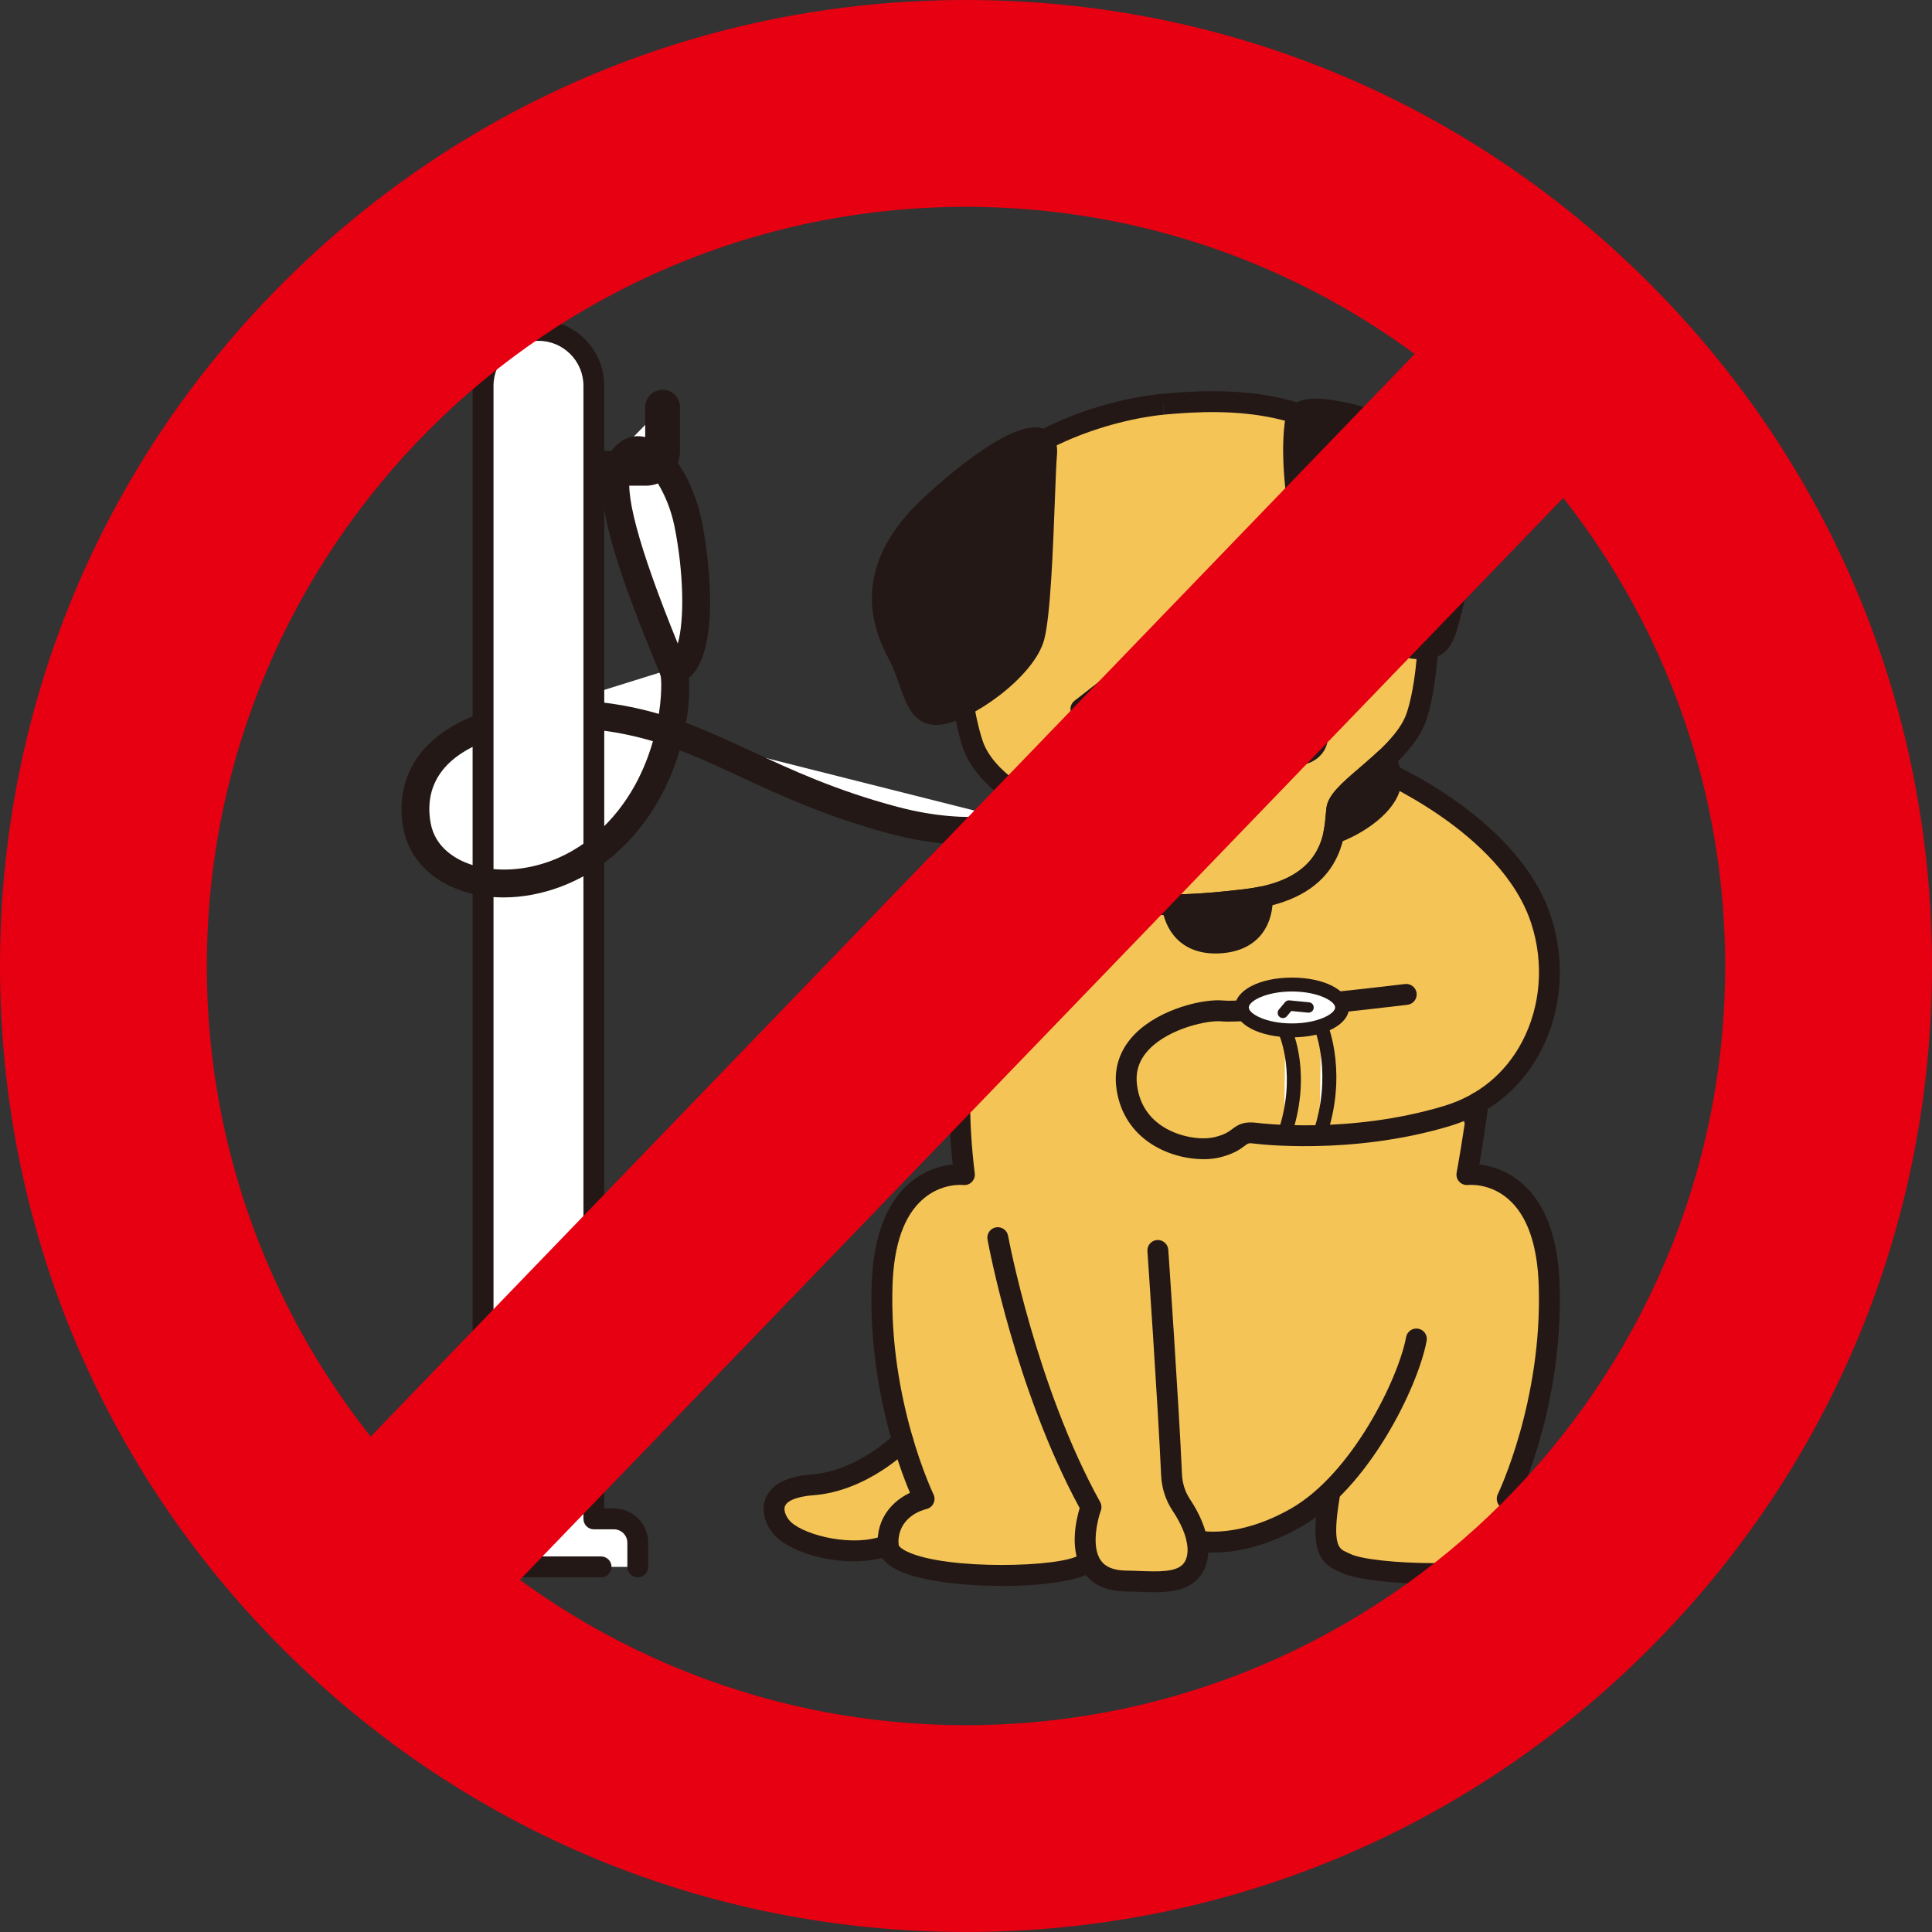 <?xml version="1.0" encoding="UTF-8"?><svg xmlns="http://www.w3.org/2000/svg" viewBox="0 0 441.74 441.74"><rect x="0" y="0" width="441.74" height="441.74" fill="#333333" stroke="none"/><defs><style>.cls-1{fill:#fff;}.cls-2{isolation:isolate;}.cls-3{fill:#f4c457;}.cls-4{fill:#e60012;}.cls-5{fill:#231815;}.cls-6{mix-blend-mode:multiply;}</style></defs><g class="cls-2"><g id="_イヤー_2"><g id="_イヤー_1-2"><g><g><g><path class="cls-3" d="M344.61,342.69s10.5-21.48,9.6-48.9c-.81-24.75-15.49-25.39-18.34-25.27,.4-1.47,.61-2.99,.61-4.55,0-.4-.06-.8-.09-1.2,.51-3.12,1.12-7.07,1.55-10.7l-2.41,6.37c-.5-1.48-1.17-2.91-2.03-4.27,17.77-7,24.36-27.08,18.88-43.85-5.78-17.7-26.24-29.25-34.42-33.25-.19-1.27-.69-2.47-1.29-3.49-.36,.34-.72,.67-1.09,1,3.5-3.16,6.9-6.73,8.27-10.7,1.1-3.21,2.21-8.88,2.61-15.63,.05,0,.11-.01,.16-.02,5.68-1.1,3.49-8.95,9.83-21.83,4.63-9.43-2.6-16.42-6.11-20.52-4.26-4.98-17.63-10.32-21.91-11.27-5.92-1.32-9.85-1.55-11.43,.04-10.55-3.48-21.81-3.11-31.08-2.23-8,.75-18.51,3.54-27.43,8.33-3.05-2.9-14.27,4.25-25.63,14.74-13.9,12.84-12.77,24.35-7.64,33.85,3.89,7.2,3.49,14.62,9.61,13.97,1.48-.16,3.4-.85,5.47-1.9,.6,3.32,1.3,6.23,2.03,8.51,1.99,6.17,8.26,10.78,13.6,13.91-.11-.07-.22-.12-.33-.19-.49,1.17-1.2,3.55-.58,5.98-5.2,7.09-9.94,16.36-10.93,27.28-.7,2.4-1.35,4.97-1.94,7.69-2.54,11.76-3.8,26.5-1.64,43.96,0,0-17.92-2.17-18.82,25.24-.46,14.2,2.13,26.8,4.74,35.66,0,0-9,9.19-20.64,10.06-11.64,.87-9.31,7.7-6.55,10.26,4.15,3.85,16.38,6.55,23.82,3.49,.42,8.38,39.28,8.38,45.16,4.16l-1.33-17.76c.83,1.65,1.69,3.29,2.58,4.9,0,0-6.16,16.76,8.04,16.91,6.02,.06,12.13,1.04,14.99-2.53,1.18-1.47,1.77-3.72,1.23-6.69-.08-.42-.2-.87-.33-1.32,.65-.02,1.28-.07,1.91-.14l-1.58,1.46s9.23,2.33,22.53-5.21c2.9-1.65,5.63-3.81,8.17-6.29l-.48,1.26c-2.36,14.14,.99,14.01,3.74,15.41,6.46,3.26,44.74,4.22,45.16-4.16,.43-8.68-8.23-10.57-8.23-10.57Z"/><path class="cls-1" d="M157.33,119.7c-1.12-5.6-3.74-11.02-6.68-14.13,.53-.67,.85-1.5,.85-2.41v-10.07l-13.68,13.97h3.45c-3.23,9.54,10.25,39.68,12.55,45.78l2.05-.64c4.51-4.76,3.78-20.92,1.46-32.51Z"/><path class="cls-1" d="M234.77,188.35l-77.74-19.59c13.58,5.23,25.82,13.07,47.32,18.79,18.89,5.02,30.42,.8,30.42,.8Z"/><path class="cls-1" d="M154.13,153.71c-.05-.18-.16-.48-.3-.86l-18.04,5.63V88.21c0-6.99-5.67-12.66-12.66-12.66h0c-6.99,0-12.66,5.67-12.66,12.66v78.17l-1.26,.39c-11.13,4.48-15.5,12.58-13.88,21.87,1.24,7.11,7.34,11.66,15.14,12.97v145.67h-3.71c-3.02,0-5.46,2.44-5.46,5.46v5.52h44.54v-5.52c0-3.02-2.44-5.46-5.46-5.46h-4.58V195.09c.89-.65,1.77-1.33,2.62-2.08,8.67-7.59,12.81-17.32,14.66-25.25l3.96,1c-1.28-.49-2.56-.96-3.87-1.4,1.52-6.79,1.37-12.18,.97-13.65Z"/></g><g><path class="cls-5" d="M228.9,362.6c-9,0-18.5-1.11-23.56-3.55-2.98-1.44-4.55-3.34-4.67-5.66-.33-6.64,3.81-10.38,7.39-12.07-2.72-6.45-9.5-24.92-8.76-47.59,.35-10.78,3.28-18.61,8.7-23.25,3.52-3.02,7.3-3.97,9.83-4.24-5.13-48.23,15.14-75.09,16.02-76.23,.81-1.04,2.31-1.24,3.35-.43,1.04,.81,1.24,2.3,.43,3.35h0c-.21,.27-20.67,27.54-14.76,75.35,.09,.73-.16,1.46-.68,1.98-.52,.52-1.25,.76-1.98,.68-.18-.02-4.91-.48-9.18,3.23-4.32,3.75-6.66,10.39-6.96,19.72-.86,26.46,9.26,47.56,9.36,47.77,.32,.66,.32,1.43,0,2.09-.32,.66-.92,1.14-1.64,1.29-.67,.16-6.67,1.72-6.36,8.12,.01,.23,.44,.86,1.97,1.6,8.92,4.3,35.42,3.61,39.41,.75,1.07-.77,2.56-.53,3.33,.55,.77,1.07,.52,2.56-.55,3.33-2.89,2.08-11.54,3.23-20.71,3.23Z"/><path class="cls-5" d="M263.92,364.04c-1.14,0-2.3-.04-3.45-.08-.99-.04-2-.07-3-.08-4.46-.05-7.74-1.54-9.73-4.43-3.35-4.85-1.71-11.89-.88-14.63-14.66-26.98-20.81-60-21.07-61.41-.24-1.3,.62-2.54,1.92-2.78,1.3-.23,2.54,.62,2.78,1.92,.06,.34,6.41,34.43,21.05,60.88,.34,.61,.39,1.33,.15,1.98-.75,2.07-2.23,8.15-.02,11.34,1.08,1.55,2.99,2.33,5.85,2.36,1.04,.01,2.09,.05,3.12,.09,4.3,.15,8.36,.3,9.98-1.72,1.45-1.81,1.55-5.95-2.54-12.1-1.57-2.37-2.47-5.17-2.6-8.11-.69-15.67-3.1-50.84-3.13-51.2-.09-1.32,.9-2.46,2.22-2.55,1.31-.07,2.46,.9,2.55,2.22,.02,.35,2.45,35.59,3.13,51.32,.09,2.07,.71,4.04,1.8,5.68,4.68,7.05,5.53,13.68,2.28,17.73-2.45,3.05-6.33,3.59-10.43,3.59Z"/><path class="cls-5" d="M268.41,209.28c-9.37,0-14.58-1.84-18.58-5.92-2.07-2.11-3.2-4.91-4.29-7.63-1.04-2.59-2.02-5.04-3.51-5.89-.54-.31-1.26-.68-2.11-1.12-5.9-3.07-16.87-8.78-19.86-18.06-3.88-12.08-7.08-42.22,.66-56.79,8.04-15.12,31.3-22.53,44.97-23.82,16.87-1.59,38.08-1.2,52.43,16.14,14.96,18.08,11.03,49.64,7.99,58.49-1.99,5.8-7.63,10.64-12.16,14.52-2.3,1.98-5.78,4.96-5.93,6.11-.05,.37-.08,.79-.12,1.27-.5,5.67-1.66,18.95-22.78,21.48-6.75,.81-12.22,1.24-16.72,1.24Zm-2.49-116.85l.22,2.38c-12.16,1.15-34.1,7.95-41.2,21.31-7.02,13.2-3.9,41.99-.33,53.08,2.39,7.42,12.23,12.54,17.52,15.29,.91,.47,1.69,.88,2.27,1.21,2.93,1.67,4.27,5.02,5.57,8.25,.92,2.28,1.86,4.63,3.26,6.06,4.02,4.09,10.2,5.82,31.33,3.29,17.27-2.07,18.13-11.88,18.59-17.15,.05-.54,.09-1.02,.14-1.44,.37-2.98,3.54-5.7,7.56-9.14,4.09-3.51,9.18-7.87,10.75-12.45,3.23-9.41,5.77-38.28-7.15-53.89-12.92-15.61-32.6-15.91-48.3-14.43l-.22-2.38Z"/><g><path class="cls-5" d="M279.17,215.57c-9.15,.7-10.83-6.06-11.14-8.7,4.38,.02,9.85-.37,16.82-1.21,1.35-.16,2.59-.37,3.76-.61,.12,3-.61,9.83-9.43,10.52Z"/><path class="cls-5" d="M277.91,218.01c-8.05,0-11.62-5.49-12.26-10.85-.08-.68,.13-1.36,.59-1.87,.45-.51,1.1-.8,1.78-.8,.08,0,.19,0,.29,0,4.28,0,9.6-.39,16.25-1.19,1.2-.14,2.36-.33,3.55-.58,.69-.15,1.4,.02,1.96,.45s.89,1.08,.92,1.79c.24,5.83-2.7,12.3-11.63,12.99h0c-.5,.04-.98,.06-1.44,.06Zm1.26-2.44h0Zm-8.11-6.36c1,2.37,3.22,4.34,7.92,3.98,3.97-.31,6.32-2.07,7.02-5.26-.29,.04-.59,.08-.88,.11-5.49,.66-10.13,1.05-14.06,1.18Z"/></g><ellipse class="cls-5" cx="297.47" cy="169.39" rx="6.23" ry="5.39" transform="translate(-43.29 136.81) rotate(-24.2)"/><ellipse class="cls-5" cx="257.57" cy="174.46" rx="5.39" ry="6.23" transform="translate(21.66 377.25) rotate(-74.79)"/><path class="cls-5" d="M247.14,164.5c-.71,0-1.41-.32-1.89-.92-.81-1.04-.62-2.54,.42-3.35l8.41-6.55c1.04-.81,2.54-.62,3.35,.42,.81,1.04,.62,2.54-.42,3.35l-8.41,6.55c-.44,.34-.95,.5-1.47,.5Z"/><g><path class="cls-5" d="M239.28,103.93c-.5,5.09-.87,34.28-2.84,41.7-1.97,7.42-15.5,17.03-21.62,17.69-6.11,.66-5.72-6.77-9.61-13.97-5.13-9.5-6.26-21,7.64-33.85,13.72-12.68,27.29-20.52,26.42-11.57Z"/><path class="cls-5" d="M214.06,165.75c-5.23,0-6.87-4.73-8.33-8.93-.68-1.97-1.46-4.21-2.61-6.34-6.99-12.94-4.25-25.3,8.12-36.74,6.21-5.74,21.34-18.73,27.82-15.51,1.13,.56,2.97,2.08,2.6,5.93h0c-.14,1.45-.28,5.24-.45,9.63-.43,11.39-1.01,26.98-2.46,32.45-2.29,8.63-16.84,18.72-23.67,19.45-.36,.04-.7,.06-1.02,.06Zm22.42-63.31c-2.34,0-10.22,3.93-22,14.82-10.87,10.04-13.14,19.88-7.16,30.96,1.33,2.47,2.17,4.9,2.92,7.04,1.77,5.1,2.37,5.9,4.33,5.69,5.22-.56,17.87-9.52,19.56-15.92,1.31-4.95,1.91-20.87,2.3-31.4,.17-4.65,.31-8.33,.47-9.92h0c.07-.67,0-1.06-.05-1.21-.1-.03-.23-.05-.38-.05Z"/></g><g><path class="cls-5" d="M296.25,96.07c-1.93,11.66,2.27,35.65,7.81,41.34,8.04,8.26,18.06,11.72,22.56,10.84,5.68-1.1,3.49-8.95,9.83-21.83,4.63-9.43-2.6-16.42-6.11-20.52-4.26-4.98-17.63-10.32-21.91-11.27-7.31-1.63-11.66-1.65-12.17,1.45Z"/><path class="cls-5" d="M325.11,150.77c-5.91,0-15.3-4.02-22.77-11.7-6.32-6.5-10.44-31.42-8.45-43.4h0c.24-1.42,.97-2.58,2.13-3.36,2.3-1.55,6.04-1.56,12.92-.02,4.63,1.03,18.48,6.53,23.2,12.05,.27,.31,.56,.65,.87,.99,3.69,4.2,10.55,12.02,5.58,22.14-2.63,5.34-3.71,9.74-4.59,13.28-1.19,4.79-2.21,8.93-6.93,9.84-.6,.12-1.25,.17-1.96,.17Zm-26.5-54.31h0c-1.86,11.21,2.36,34.34,7.16,39.28,7.44,7.65,16.78,10.86,20.4,10.17,1.55-.3,2.02-1.54,3.2-6.3,.88-3.56,2.09-8.43,4.94-14.24,3.57-7.26-1.31-12.82-4.88-16.88-.32-.37-.63-.71-.91-1.04-3.75-4.38-16.46-9.57-20.61-10.49-6.92-1.55-8.75-.99-9.21-.68-.05,.03-.07,.05-.09,.19Z"/></g><path class="cls-5" d="M275.14,265.03c-3.83,0-8.54-1.1-12.5-3.88-4.29-3.02-6.87-7.46-7.44-12.86-.48-4.48,1.04-8.62,4.38-11.96,5.64-5.65,15.57-8.05,20.27-7.56,3.86,.4,26.87-2.04,41.39-3.78,1.32-.16,2.5,.78,2.66,2.09,.16,1.31-.78,2.5-2.09,2.66-3.75,.45-36.82,4.38-42.46,3.79-3.13-.33-11.77,1.55-16.4,6.18-2.35,2.35-3.33,4.99-3.01,8.08,.43,4.04,2.26,7.22,5.44,9.46,3.96,2.78,9.33,3.49,12.37,2.74,2.31-.57,3.19-1.23,3.97-1.82,1.4-1.06,2.71-1.84,5.76-1.43,.21,.03,20.92,2.68,42.66-3.86,7.92-2.38,14.11-7.49,17.92-14.77,4.25-8.13,4.99-17.98,2.04-27.01-6.84-20.95-36.18-33.23-36.47-33.36-1.22-.5-1.8-1.9-1.3-3.12,.5-1.22,1.9-1.8,3.11-1.3,1.29,.53,31.66,13.23,39.2,36.29,3.35,10.25,2.49,21.44-2.35,30.71-4.41,8.45-11.6,14.37-20.78,17.14-22.72,6.83-44.45,4.05-44.67,4.02-1.35-.18-1.45-.1-2.26,.51-.97,.74-2.45,1.85-5.71,2.65-1.08,.26-2.36,.41-3.75,.41Z"/><path class="cls-5" d="M328.05,362.15c-9.4,0-18.42-1.07-21.44-2.59-.23-.12-.46-.22-.69-.32-4.49-1.99-6.39-5.26-4.33-17.61,.22-1.3,1.45-2.18,2.75-1.96,1.3,.22,2.18,1.45,1.96,2.75-1.83,10.96-.11,11.72,1.55,12.46,.31,.13,.61,.27,.91,.42,4.84,2.44,32.75,3.5,40.5-1,.87-.51,1.19-.93,1.2-1.15,.32-6.4-5.68-7.97-6.37-8.12-.71-.16-1.31-.64-1.63-1.3-.31-.66-.32-1.42,0-2.08,.1-.21,10.23-21.31,9.36-47.77-.31-9.34-2.65-15.97-6.96-19.72-4.26-3.71-8.99-3.24-9.19-3.22-.75,.08-1.5-.2-2.02-.75-.51-.55-.74-1.32-.6-2.06,.02-.09,1.65-8.95,2.53-16.32,.16-1.31,1.34-2.25,2.65-2.09,1.31,.16,2.24,1.34,2.09,2.65-.59,4.99-1.52,10.62-2.09,13.88,2.53,.29,6.22,1.27,9.67,4.22,5.42,4.65,8.35,12.47,8.7,23.25,.74,22.67-6.03,41.14-8.76,47.59,3.58,1.69,7.72,5.43,7.39,12.07-.07,1.39-.74,3.4-3.57,5.04-4.61,2.68-14.3,3.73-23.61,3.73Z"/><path class="cls-5" d="M277.48,354.99c-2.63,0-4.18-.37-4.34-.41-1.28-.32-2.05-1.62-1.73-2.9,.32-1.28,1.62-2.05,2.9-1.73,.07,.02,8.58,1.93,20.76-4.97,14.06-7.97,24.68-29.8,26.43-39.27,.24-1.3,1.49-2.15,2.78-1.91,1.3,.24,2.15,1.49,1.91,2.78-1.95,10.52-13.23,33.74-28.77,42.55-8.63,4.89-15.71,5.86-19.95,5.86Z"/><path class="cls-5" d="M195.25,356.99c-6.91,0-14.22-2.28-17.64-5.47-2.13-1.98-3.78-5.43-2.65-8.67,1.18-3.36,4.76-5.28,10.64-5.73,10.57-.79,19.03-9.27,19.11-9.35,.93-.94,2.44-.95,3.38-.03,.94,.92,.96,2.43,.03,3.37-.39,.4-9.77,9.84-22.17,10.77-3.6,.27-6.03,1.22-6.49,2.54-.38,1.07,.43,2.7,1.39,3.59,3.39,3.15,14.51,5.82,21.29,3.03,1.22-.5,2.61,.08,3.12,1.3,.5,1.22-.08,2.62-1.3,3.12-2.56,1.06-5.6,1.52-8.71,1.52Z"/><g><ellipse class="cls-1" cx="295.4" cy="230.35" rx="11.46" ry="5.24"/><path class="cls-5" d="M295.4,237.18c-7.44,0-13.05-2.94-13.05-6.83s5.61-6.83,13.05-6.83,13.05,2.94,13.05,6.83-5.61,6.83-13.05,6.83Zm0-10.48c-5.93,0-9.87,2.2-9.87,3.65s3.94,3.65,9.87,3.65,9.87-2.2,9.87-3.65-3.94-3.65-9.87-3.65Z"/></g><g><path class="cls-1" d="M293.87,235.88s4.61,9.75-.27,23.76"/><path class="cls-5" d="M293.6,261.23c-.17,0-.35-.03-.52-.09-.83-.29-1.27-1.2-.98-2.03,4.58-13.16,.37-22.47,.33-22.56-.37-.79-.03-1.74,.77-2.12,.79-.37,1.74-.03,2.11,.76,.2,.42,4.83,10.51-.21,24.97-.23,.66-.84,1.07-1.5,1.07Z"/></g><g><path class="cls-1" d="M302.07,234.84s4.46,10.79-.41,24.8"/><path class="cls-5" d="M301.66,261.23c-.17,0-.35-.03-.52-.09-.83-.29-1.27-1.2-.98-2.03,4.63-13.28,.49-23.57,.45-23.67-.34-.81,.05-1.74,.86-2.08,.81-.33,1.74,.05,2.08,.86,.19,.46,4.64,11.52-.38,25.93-.23,.66-.84,1.07-1.5,1.07Z"/></g><g><polyline class="cls-1" points="299.18 230.35 294.72 229.91 293.32 231.58"/><path class="cls-5" d="M293.32,232.78c-.27,0-.54-.09-.76-.28-.51-.42-.57-1.18-.15-1.68l1.4-1.67c.25-.3,.64-.46,1.03-.42l4.46,.44c.66,.06,1.14,.65,1.07,1.3-.06,.66-.65,1.13-1.3,1.07l-3.83-.38-.99,1.19c-.24,.28-.58,.43-.92,.43Z"/></g><g><path class="cls-5" d="M249.18,198.18c-3.42-.4-9.38-1.68-12.73-5.71-2.67-3.21-1.52-7.2-.84-8.82,3.18,1.89,6.08,3.25,7.6,4.12,3.06,1.75,4.07,6.52,5.97,10.41Z"/><path class="cls-5" d="M249.18,200.56c-.09,0-.19,0-.28-.02-3.66-.43-10.38-1.85-14.29-6.56-3.66-4.4-1.85-9.74-1.2-11.27,.27-.64,.8-1.13,1.45-1.34,.66-.22,1.37-.14,1.97,.21,1.93,1.15,3.77,2.1,5.25,2.87,.93,.48,1.73,.9,2.32,1.24,2.93,1.67,4.27,5.02,5.57,8.25,.43,1.08,.88,2.19,1.36,3.18,.38,.79,.31,1.72-.2,2.43-.45,.64-1.18,1.01-1.95,1.01Zm-12.02-13.3c-.07,1.18,.16,2.52,1.12,3.67,1.75,2.1,4.44,3.32,6.95,4.04-.93-2.3-1.86-4.37-3.21-5.14-.55-.32-1.28-.69-2.14-1.14-.81-.42-1.73-.9-2.72-1.43Z"/></g><g><path class="cls-5" d="M317.88,179.69c-1.01,4.31-7.02,8.77-12.91,10.86,.45-2.25,.51-4.24,.68-5.55,.37-2.88,6.01-6.71,11.02-11.41,1.01,1.69,1.73,3.9,1.21,6.1Z"/><path class="cls-5" d="M304.97,192.95c-.57,0-1.12-.2-1.56-.58-.65-.56-.95-1.43-.78-2.28,.28-1.39,.39-2.68,.49-3.82,.05-.59,.1-1.13,.16-1.58,.38-2.97,3.55-5.69,7.56-9.13,1.38-1.19,2.81-2.41,4.19-3.71,.53-.49,1.25-.72,1.96-.62,.72,.1,1.35,.52,1.72,1.14,1.55,2.58,2.07,5.38,1.48,7.87-1.31,5.57-8.4,10.42-14.43,12.57-.26,.09-.53,.14-.8,.14Zm10.67-15.22c-.57,.49-1.13,.98-1.69,1.46-2.44,2.09-5.79,4.96-5.94,6.12-.05,.4-.09,.85-.14,1.35,3.99-2.14,7.1-5.09,7.67-7.51h0c.11-.48,.13-.96,.09-1.42Z"/></g><path class="cls-5" d="M115.14,205.19c-3.44,0-6.8-.53-9.91-1.63-7.14-2.52-11.89-7.76-13.05-14.36-1.97-11.28,3.8-20.52,15.82-25.37,1.63-.66,3.49,.13,4.14,1.76,.66,1.63-.13,3.49-1.76,4.14-9.25,3.73-13.38,10.08-11.93,18.37,1.02,5.85,6.01,8.44,8.9,9.46,7.46,2.63,19.3,1.51,28.96-6.94,15.31-13.39,15.24-34.14,14.74-36.07-.13-.45-.94-2.44-1.73-4.36-7.8-19.08-14.47-37.78-10.55-45.39,2.57-4.97,6.16-5.26,8.07-5,6.5,.91,11.86,10.61,13.6,19.27,2.03,10.09,3.83,28.9-2.27,35.33-.2,.21-.42,.39-.66,.54,.62,7.4-1.68,27.05-17.02,40.47-7.21,6.31-16.57,9.78-25.36,9.78Zm30.77-99.08c-.61,0-1.33,1.34-1.47,1.61-2.05,3.97,1.49,17.24,10.53,39.43,1.56-5.44,1.35-16.33-.76-26.83-1.57-7.8-6.01-13.91-8.24-14.22-.02,0-.04,0-.06,0Z"/><path class="cls-5" d="M222.2,193.2c-5.04,0-11.33-.62-18.67-2.57-14.58-3.88-25.04-8.74-34.27-13.03-10.67-4.96-19.88-9.24-32.6-10.71-1.75-.2-3-1.78-2.8-3.53,.2-1.75,1.78-3,3.53-2.8,13.74,1.59,23.38,6.07,34.55,11.26,8.99,4.18,19.18,8.92,33.22,12.65,17.53,4.66,28.41,.92,28.52,.88,1.65-.59,3.47,.27,4.07,1.92s-.25,3.47-1.89,4.07c-.32,.12-5.22,1.85-13.66,1.85Z"/><path class="cls-5" d="M145.83,360.65c-1.32,0-2.39-1.07-2.39-2.39v-5.52c0-1.69-1.38-3.07-3.07-3.07h-4.58c-1.32,0-2.39-1.07-2.39-2.39V88.21c0-5.67-4.61-10.28-10.28-10.28s-10.28,4.61-10.28,10.28V347.28c0,1.32-1.07,2.39-2.39,2.39h-3.71c-1.69,0-3.07,1.38-3.07,3.07v5.52c0,1.32-1.07,2.39-2.39,2.39s-2.39-1.07-2.39-2.39v-5.52c0-4.33,3.52-7.85,7.85-7.85h1.32V88.21c0-8.3,6.75-15.05,15.05-15.05s15.05,6.75,15.05,15.05V344.89h2.2c4.33,0,7.85,3.52,7.85,7.85v5.52c0,1.32-1.07,2.39-2.39,2.39Z"/><path class="cls-5" d="M128.69,349.44h-11.79c-1.32,0-2.39-1.07-2.39-2.39s1.07-2.39,2.39-2.39h11.79c1.32,0,2.39,1.07,2.39,2.39s-1.07,2.39-2.39,2.39Z"/><path class="cls-5" d="M137.43,360.65h-27.73c-1.32,0-2.39-1.07-2.39-2.39s1.07-2.39,2.39-2.39h27.73c1.32,0,2.39,1.07,2.39,2.39s-1.07,2.39-2.39,2.39Z"/><path class="cls-5" d="M147.6,111.05h-9.78c-2.2,0-3.98-1.78-3.98-3.98s1.78-3.98,3.98-3.98h9.7v-9.99c0-2.2,1.78-3.98,3.98-3.98s3.98,1.78,3.98,3.98v10.07c0,4.35-3.54,7.89-7.89,7.89Z"/></g></g><g class="cls-6"><g><path class="cls-4" d="M220.87,441.74c-59,0-114.46-22.97-156.18-64.69C22.97,335.33,0,279.87,0,220.87S22.97,106.41,64.69,64.69C106.41,22.97,161.87,0,220.87,0s114.46,22.97,156.18,64.69c41.72,41.72,64.69,97.18,64.69,156.18s-22.97,114.46-64.69,156.18c-41.72,41.72-97.18,64.69-156.18,64.69Zm0-394.45c-95.71,0-173.58,77.87-173.58,173.58s77.87,173.58,173.58,173.58,173.58-77.87,173.58-173.58S316.58,47.29,220.87,47.29Z"/><path class="cls-4" d="M89.71,381.03c-5.91,0-11.82-2.2-16.41-6.62-9.4-9.07-9.67-24.03-.61-33.43L340.98,62.77c9.07-9.4,24.04-9.67,33.44-.61,9.4,9.06,9.67,24.03,.61,33.43L106.74,373.8c-4.64,4.81-10.83,7.23-17.02,7.23Z"/></g></g></g></g></g></g></svg>
